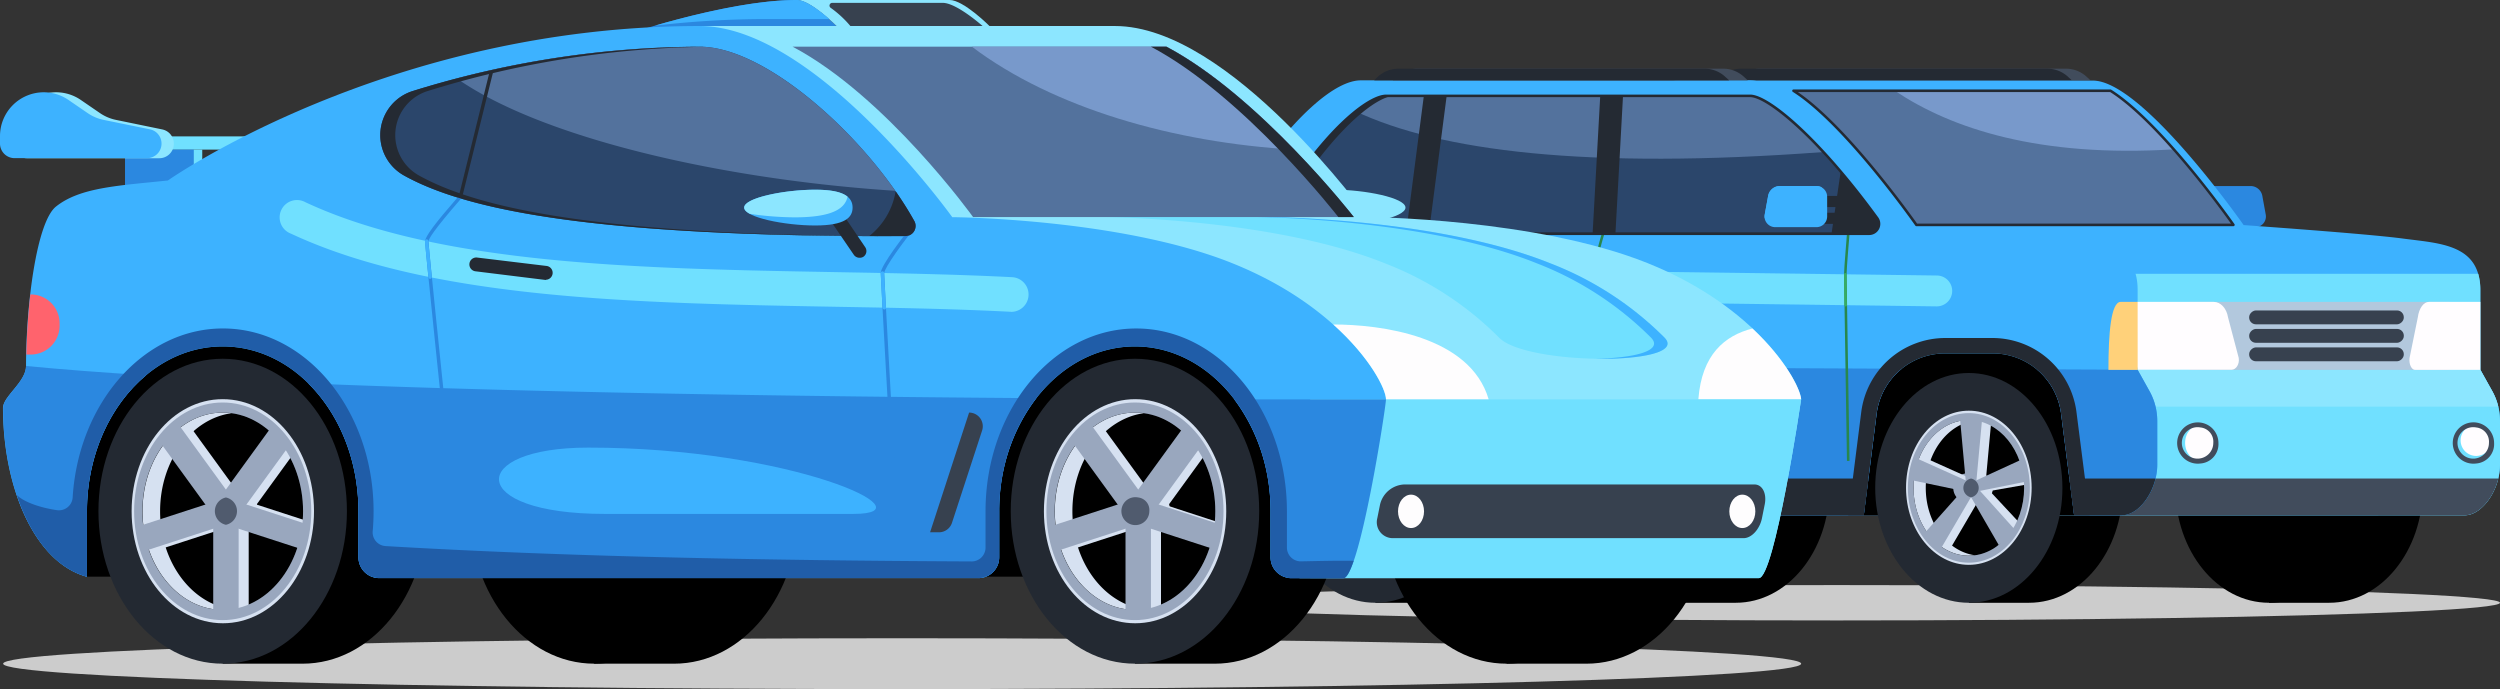 <svg xmlns="http://www.w3.org/2000/svg" width="471.728" height="130.027" viewBox="0 0 471.728 130.027">
  <rect x="0" y="0" width="471.728" height="130.027" fill="#333333" stroke="none"/>
  <g id="Group_61126" data-name="Group 61126" transform="translate(-480 -550.05)">
    <g id="Layer_2" data-name="Layer 2" transform="translate(701.394 563.005)">
      <g id="Layer_1" data-name="Layer 1" transform="translate(0 0)">
        <path id="Path_164" data-name="Path 164" d="M354.359,47.911h7.777a2.013,2.013,0,0,0,1.986-2.383L363.477,42a2.256,2.256,0,0,0-2.206-1.848h-6.911a2.019,2.019,0,0,0-2.019,2.019v3.723A2.019,2.019,0,0,0,354.359,47.911Z" transform="translate(-157.992 -18.003)" fill="#2b88e0"/>
        <path id="Path_165" data-name="Path 165" d="M192.34,2.206l.519-.552A5.83,5.83,0,0,1,196.968,0h57.685a5.781,5.781,0,0,1,3.994,1.594l.667.612Z" transform="translate(-86.247 0)" fill="#414c5c"/>
        <path id="Path_166" data-name="Path 166" d="M186,2.206l.519-.552A5.83,5.83,0,0,1,190.606,0h57.685a5.8,5.8,0,0,1,4,1.594l.662.612Z" transform="translate(-83.404 0)" fill="#242a33"/>
        <ellipse id="Ellipse_533" data-name="Ellipse 533" cx="125.167" cy="3.337" rx="125.167" ry="3.337" transform="translate(0 97.444)" fill="#ccc"/>
        <path id="Path_167" data-name="Path 167" d="M403.839,125.788c0,11.969-7.9,21.678-17.651,21.678H374.82V104.11h11.357C395.935,104.11,403.839,113.812,403.839,125.788Z" transform="translate(-168.073 -46.684)"/>
        <ellipse id="Ellipse_534" data-name="Ellipse 534" cx="17.662" cy="21.678" rx="17.662" ry="21.678" transform="translate(189.085 57.426)"/>
        <path id="Path_168" data-name="Path 168" d="M200.829,125.788c0,11.969-7.91,21.678-17.651,21.678H171.81V104.11h11.357C192.919,104.11,200.829,113.812,200.829,125.788Z" transform="translate(-77.041 -46.684)"/>
        <ellipse id="Ellipse_535" data-name="Ellipse 535" cx="17.662" cy="21.678" rx="17.662" ry="21.678" transform="translate(77.107 57.426)"/>
        <path id="Path_169" data-name="Path 169" d="M301.164,125.788c0,11.969-7.91,21.678-17.651,21.678H272.15V104.11h11.363C293.254,104.11,301.164,113.812,301.164,125.788Z" transform="translate(-122.035 -46.684)"/>
        <path id="Path_170" data-name="Path 170" d="M98.145,125.788c0,11.969-7.91,21.678-17.651,21.678H69.12V104.11H80.483C90.235,104.11,98.145,113.812,98.145,125.788Z" transform="translate(-30.994 -46.684)"/>
        <path id="Path_171" data-name="Path 171" d="M122.689,86.113c-3.574,0-7.419-7.419-7.419-11.925V61.848l2.515-3.977V39.382c0-3.58,19.256-35.3,29.1-35.3h78.326c9.4,0,28.44,27.265,28.44,27.265s23.167,1.616,30.078,2.543,14.573,1.02,14.573,9.719V58.643l2.234,3.994a11.583,11.583,0,0,1,1.473,5.643v8.312c0,4.639-3.309,9.5-6.691,9.5Z" transform="translate(-51.688 -1.829)" fill="#3db2ff"/>
        <path id="Path_172" data-name="Path 172" d="M384.3,93.877a11.724,11.724,0,0,0-.734-1.583l-.436-.778-1.8-3.238V73.215h0a10.9,10.9,0,0,0-.4-3.045H300.4v45.578h77.945c1.787,0,3.541-1.357,4.81-3.31.154-.232.3-.48.436-.734a11.583,11.583,0,0,0,1.445-5.444V97.937a11.771,11.771,0,0,0-.11-1.589,11.587,11.587,0,0,0-.629-2.471Z" transform="translate(-134.702 -31.465)" fill="#70e0ff"/>
        <path id="Path_173" data-name="Path 173" d="M117.24,140.21c1.4,3.574,3.922,6.945,6.332,6.945H296.22c2.758,0,5.466-3.238,6.376-6.945Z" transform="translate(-52.571 -62.871)" fill="#414c5c"/>
        <path id="Path_174" data-name="Path 174" d="M365.448,107.016,363.214,103H260v6.967H366.595A11.483,11.483,0,0,0,365.448,107.016Z" transform="translate(-116.586 -46.186)" fill="#8ce6ff"/>
        <path id="Path_175" data-name="Path 175" d="M178.943,78.97H11.48l4.854,40.724H183.8Z" transform="translate(-5.148 -35.411)"/>
        <path id="Path_176" data-name="Path 176" d="M187.255,62.623l-2.234-4.016V43.544c0-8.7-7.689-8.792-14.573-9.719s-30.078-2.543-30.078-2.543S121.335,4,111.93,4H38.447C28.6,4,9.345,31.58,9.345,43.577V57.835L8.17,59.711a8.627,8.627,0,0,0-1.34,4.622v9.835c0,4.506,3.861,11.925,7.419,11.925H21.37L23.8,66.937A13.023,13.023,0,0,1,36.71,55.53h8.969A13.024,13.024,0,0,1,58.6,66.884l2.46,19.17h72.291L135.775,66.9A13.023,13.023,0,0,1,148.683,55.53h8.958a13.023,13.023,0,0,1,12.935,11.352l2.46,19.173h9c3.381,0,6.691-4.86,6.691-9.5v-8.29A11.584,11.584,0,0,0,187.255,62.623Z" transform="translate(-3.063 -1.793)" fill="#3db2ff"/>
        <ellipse id="Ellipse_536" data-name="Ellipse 536" cx="17.662" cy="21.678" rx="17.662" ry="21.678" transform="translate(20.464 57.426)" fill="#232932"/>
        <path id="Path_177" data-name="Path 177" d="M60.641,145.8c-5.753,0-10.431-5.742-10.431-12.8s4.677-12.8,10.431-12.8,10.414,5.742,10.414,12.8S66.394,145.8,60.641,145.8Z" transform="translate(-22.515 -53.899)"/>
        <path id="Path_178" data-name="Path 178" d="M70.5,143.934c-.143,0-1.776.033-1.909,0C67.552,143.7,67,142.544,67,141.215s1.616-2.725,1.616-2.725h1.909a2.78,2.78,0,0,1-.022,5.444Z" transform="translate(-30.043 -62.1)" fill="#d6e1f1"/>
        <path id="Path_179" data-name="Path 179" d="M68.1,143.934a2.782,2.782,0,1,1,2.206-2.719A2.5,2.5,0,0,1,68.1,143.934Z" transform="translate(-29.546 -62.1)" fill="#99a7be"/>
        <path id="Path_180" data-name="Path 180" d="M52.516,133c0-6.58,4.071-12.014,9.278-12.72a7.933,7.933,0,0,0-1.153-.083c-5.753,0-10.431,5.742-10.431,12.8s4.677,12.8,10.431,12.8a8.793,8.793,0,0,0,1.153-.083C56.586,145.016,52.516,139.583,52.516,133Z" transform="translate(-22.515 -53.899)" fill="#d6e1f1"/>
        <path id="Path_181" data-name="Path 181" d="M70.49,132.5,69.26,119.09H73.5L72.261,132.5Z" transform="translate(-31.057 -53.401)" fill="#d6e1f1"/>
        <path id="Path_182" data-name="Path 182" d="M63.47,139.747l-11.23-2.355,1.307-4.032,10.469,4.7Z" transform="translate(-23.425 -59.8)" fill="#d6e1f1"/>
        <path id="Path_183" data-name="Path 183" d="M66.459,143.5l-6.338,10.822-3.431-2.488,8.335-9.377Z" transform="translate(-25.42 -63.88)" fill="#d6e1f1"/>
        <path id="Path_184" data-name="Path 184" d="M73.234,142.46l6.878,7.375-3.431,2.488L71.8,143.5Z" transform="translate(-32.196 -63.88)" fill="#d6e1f1"/>
        <path id="Path_185" data-name="Path 185" d="M72.6,138.75l7.86-3.85,1.307,4.032-8.621,1.506Z" transform="translate(-32.555 -60.49)" fill="#d6e1f1"/>
        <path id="Path_186" data-name="Path 186" d="M67.276,132.5,66.04,119.09h4.242L69.046,132.5Z" transform="translate(-29.613 -53.401)" fill="#99a7be"/>
        <path id="Path_187" data-name="Path 187" d="M60.256,139.747,49.02,137.392l1.313-4.032,10.469,4.7Z" transform="translate(-21.981 -59.8)" fill="#99a7be"/>
        <path id="Path_188" data-name="Path 188" d="M63.249,143.5l-6.343,10.822-3.425-2.488,8.329-9.377Z" transform="translate(-23.981 -63.88)" fill="#99a7be"/>
        <path id="Path_189" data-name="Path 189" d="M70.02,142.46l7.959,8.864-3.431,2.488L68.58,143.5Z" transform="translate(-30.752 -63.88)" fill="#99a7be"/>
        <path id="Path_190" data-name="Path 190" d="M69.39,138.284l9.631-4.424,1.307,4.027-10.392,2.085Z" transform="translate(-31.115 -60.024)" fill="#99a7be"/>
        <path id="Path_191" data-name="Path 191" d="M59.488,117c-6.542,0-11.848,6.514-11.848,14.545s5.306,14.545,11.848,14.545,11.854-6.476,11.854-14.523S66.041,117,59.488,117Zm0,27.745c-5.93,0-10.75-5.924-10.75-13.2s4.821-13.2,10.75-13.2,10.756,5.919,10.756,13.2-4.826,13.222-10.756,13.222Z" transform="translate(-21.362 -52.464)" fill="#d6e1f1"/>
        <path id="Path_192" data-name="Path 192" d="M59.775,117.83c-6.349,0-11.5,6.316-11.5,14.11s5.146,14.115,11.5,14.115,11.517-6.321,11.517-14.115S66.124,117.83,59.775,117.83Zm0,26.912c-5.753,0-10.431-5.742-10.431-12.8s4.677-12.8,10.431-12.8,10.414,5.742,10.414,12.8S65.528,144.742,59.775,144.742Z" transform="translate(-21.649 -52.836)" fill="#99a7be"/>
        <path id="Path_193" data-name="Path 193" d="M68.711,143.757a1.809,1.809,0,0,1,0-3.547,1.812,1.812,0,0,1,0,3.547Z" transform="translate(-30.16 -62.871)" fill="#505b6e"/>
        <path id="Path_194" data-name="Path 194" d="M8.17,103.489a8.627,8.627,0,0,0-1.34,4.622v9.835c0,4.507,3.861,11.925,7.419,11.925H21.37L23.8,110.715a13,13,0,0,1,5.444-9.019l-19.9-.066Z" transform="translate(-3.063 -45.572)" fill="#2b88e0"/>
        <path id="Path_195" data-name="Path 195" d="M96.384,110.785l2.46,19.173h72.291l2.427-19.157a12.946,12.946,0,0,1,4.749-8.483L91.1,101.91A13,13,0,0,1,96.384,110.785Z" transform="translate(-40.85 -45.697)" fill="#2b88e0"/>
        <path id="Path_196" data-name="Path 196" d="M316.63,106.948l-2.234-4.016-19.046-.083a12.985,12.985,0,0,1,4.6,8.357l2.46,19.173h9c3.381,0,6.691-4.86,6.691-9.5v-8.29A11.584,11.584,0,0,0,316.63,106.948Z" transform="translate(-132.438 -46.119)" fill="#2b88e0"/>
        <ellipse id="Ellipse_537" data-name="Ellipse 537" cx="17.662" cy="21.678" rx="17.662" ry="21.678" transform="translate(132.442 57.426)" fill="#232932"/>
        <path id="Path_197" data-name="Path 197" d="M263.651,145.8c-5.748,0-10.431-5.742-10.431-12.8s4.683-12.8,10.431-12.8,10.436,5.742,10.436,12.8S269.4,145.8,263.651,145.8Z" transform="translate(-113.546 -53.899)"/>
        <path id="Path_198" data-name="Path 198" d="M273.495,143.934c-.138,0-1.776.033-1.908,0-1.031-.237-1.616-1.39-1.616-2.719s1.616-2.725,1.616-2.725h1.908a2.782,2.782,0,0,1,0,5.444Z" transform="translate(-121.057 -62.1)" fill="#d6e1f1"/>
        <path id="Path_199" data-name="Path 199" d="M271.106,143.934a2.782,2.782,0,1,1,2.206-2.719A2.5,2.5,0,0,1,271.106,143.934Z" transform="translate(-120.577 -62.1)" fill="#99a7be"/>
        <path id="Path_200" data-name="Path 200" d="M255.526,133c0-6.58,4.071-12.014,9.278-12.72a7.933,7.933,0,0,0-1.153-.083c-5.748,0-10.431,5.742-10.431,12.8s4.683,12.8,10.431,12.8a8.793,8.793,0,0,0,1.153-.083C259.6,145.016,255.526,139.583,255.526,133Z" transform="translate(-113.546 -53.899)" fill="#d6e1f1"/>
        <path id="Path_201" data-name="Path 201" d="M273.5,132.5l-1.23-13.415h4.236L275.271,132.5Z" transform="translate(-122.088 -53.401)" fill="#d6e1f1"/>
        <path id="Path_202" data-name="Path 202" d="M266.48,139.747l-11.23-2.355,1.307-4.032,10.475,4.7Z" transform="translate(-114.456 -59.8)" fill="#d6e1f1"/>
        <path id="Path_203" data-name="Path 203" d="M269.469,143.5l-6.338,10.822-3.431-2.488,8.334-9.377Z" transform="translate(-116.452 -63.88)" fill="#d6e1f1"/>
        <path id="Path_204" data-name="Path 204" d="M276.244,142.46l6.878,7.375-3.431,2.488-4.882-8.82Z" transform="translate(-123.227 -63.88)" fill="#d6e1f1"/>
        <path id="Path_205" data-name="Path 205" d="M275.61,138.75l7.86-3.85,1.307,4.032-8.616,1.506Z" transform="translate(-123.586 -60.49)" fill="#d6e1f1"/>
        <path id="Path_206" data-name="Path 206" d="M270.29,132.5l-1.23-13.415H273.3L272.061,132.5Z" transform="translate(-120.649 -53.401)" fill="#99a7be"/>
        <path id="Path_207" data-name="Path 207" d="M263.266,139.747l-11.236-2.355,1.313-4.032,10.469,4.7Z" transform="translate(-113.013 -59.8)" fill="#99a7be"/>
        <path id="Path_208" data-name="Path 208" d="M266.253,143.5l-6.338,10.822-3.425-2.488,8.335-9.377Z" transform="translate(-115.012 -63.88)" fill="#99a7be"/>
        <path id="Path_209" data-name="Path 209" d="M273.029,142.46l7.965,8.864-3.431,2.488L271.6,143.5Z" transform="translate(-121.788 -63.88)" fill="#99a7be"/>
        <path id="Path_210" data-name="Path 210" d="M272.4,138.284l9.631-4.424,1.307,4.027-10.392,2.085Z" transform="translate(-122.147 -60.024)" fill="#99a7be"/>
        <path id="Path_211" data-name="Path 211" d="M262.5,117c-6.542,0-11.848,6.514-11.848,14.545s5.306,14.545,11.848,14.545,11.854-6.514,11.854-14.545S269.046,117,262.5,117Zm0,27.745c-5.93,0-10.751-5.924-10.751-13.2s4.821-13.2,10.751-13.2,10.756,5.919,10.756,13.2-4.826,13.222-10.756,13.222Z" transform="translate(-112.394 -52.464)" fill="#d6e1f1"/>
        <path id="Path_212" data-name="Path 212" d="M262.785,117.83c-6.349,0-11.5,6.316-11.5,14.11s5.146,14.115,11.5,14.115S274.3,139.734,274.3,131.94,269.134,117.83,262.785,117.83Zm0,26.912c-5.748,0-10.431-5.742-10.431-12.8s4.683-12.8,10.431-12.8,10.436,5.742,10.436,12.8S268.538,144.742,262.785,144.742Z" transform="translate(-112.681 -52.836)" fill="#99a7be"/>
        <path id="Path_213" data-name="Path 213" d="M271.721,143.757a1.809,1.809,0,0,1,0-3.547,1.812,1.812,0,0,1,0,3.547Z" transform="translate(-121.191 -62.871)" fill="#505b6e"/>
        <path id="Path_214" data-name="Path 214" d="M95.618,147.155h77.145l.883-6.945H94.73Z" transform="translate(-42.478 -62.871)" fill="#242a33"/>
        <path id="Path_215" data-name="Path 215" d="M15.132,147.155h7.121l.883-6.945H8.8C10.2,143.784,12.722,147.155,15.132,147.155Z" transform="translate(-3.946 -62.871)" fill="#242a33"/>
        <path id="Path_216" data-name="Path 216" d="M306.53,140.21l.894,6.945h9c2.758,0,5.466-3.238,6.371-6.945Z" transform="translate(-137.451 -62.871)" fill="#242a33"/>
        <path id="Path_217" data-name="Path 217" d="M155.058,75.212h-.039L27.464,73.525a2.913,2.913,0,1,1,.077-5.825L155.1,69.388a2.912,2.912,0,1,1-.039,5.825Z" transform="translate(-11.026 -30.357)" fill="#70e0ff"/>
        <rect id="Rectangle_3105" data-name="Rectangle 3105" width="49.02" height="12.83" transform="translate(191.755 44.006)" fill="#b2c8dd"/>
        <path id="Path_218" data-name="Path 218" d="M328.862,92.588h17.717c.883,0,1.544-1.1,1.357-2.234l-2.019-7.662c-.27-1.7-1.4-2.912-2.7-2.912H328.873C326.038,79.78,328.862,92.588,328.862,92.588Z" transform="translate(-146.903 -35.774)" fill="#fffdff"/>
        <path id="Path_219" data-name="Path 219" d="M325.4,79.78h-3.188c-1.859,0-2.322,5.979-2.322,12.83h5.516Z" transform="translate(-143.442 -35.774)" fill="#ffd17a"/>
        <path id="Path_220" data-name="Path 220" d="M436.24,79.78h-9.7c-1.009,0-1.881,1.214-2.1,2.912l-1.561,7.689c-.143,1.147.37,2.234,1.054,2.234H436.24Z" transform="translate(-189.613 -35.774)" fill="#fffdff"/>
        <rect id="Rectangle_3106" data-name="Rectangle 3106" width="2.62" height="29.179" rx="1.28" transform="translate(203.002 55.214) rotate(-90)" fill="#37414f"/>
        <rect id="Rectangle_3107" data-name="Rectangle 3107" width="2.62" height="29.179" rx="1.28" transform="translate(203.007 51.728) rotate(-90)" fill="#37414f"/>
        <rect id="Rectangle_3108" data-name="Rectangle 3108" width="2.62" height="29.179" rx="1.28" transform="translate(203.002 48.242) rotate(-90)" fill="#37414f"/>
        <path id="Path_221" data-name="Path 221" d="M15.637,91.869S16.294,79.85,11.39,79.85v12Z" transform="translate(-5.107 -35.805)" fill="#ff636d"/>
        <path id="Path_222" data-name="Path 222" d="M75.09,2.206l.552-.552A5.808,5.808,0,0,1,79.718,0h57.691A5.786,5.786,0,0,1,141.4,1.594l.667.612Z" transform="translate(-33.671 0)" fill="#414c5c"/>
        <path id="Path_223" data-name="Path 223" d="M68.71,2.206l.552-.552A5.808,5.808,0,0,1,73.343,0h57.685a5.786,5.786,0,0,1,3.994,1.594l.667.612Z" transform="translate(-30.81 0)" fill="#242a33"/>
        <path id="Path_224" data-name="Path 224" d="M235.35,32.874h59.815s-13.337-19.1-23.2-25.324H212.15C222,13.777,235.35,32.874,235.35,32.874Z" transform="translate(-95.13 -3.385)" fill="#53729d"/>
        <ellipse id="Ellipse_538" data-name="Ellipse 538" cx="2.901" cy="3.403" rx="2.901" ry="3.403" transform="translate(190.917 67.211)" fill="#fffdff"/>
        <path id="Path_225" data-name="Path 225" d="M348.627,128.792a3.894,3.894,0,1,1,3.387-3.861A3.661,3.661,0,0,1,348.627,128.792Zm0-6.8a2.967,2.967,0,1,0,2.416,2.912A2.7,2.7,0,0,0,348.627,121.991Z" transform="translate(-154.809 -54.289)" fill="#414c5c"/>
        <path id="Path_226" data-name="Path 226" d="M446.227,125.238a2.935,2.935,0,1,1-2.9-3.4A3.179,3.179,0,0,1,446.227,125.238Z" transform="translate(-197.493 -54.634)" fill="#fffdff"/>
        <path id="Path_227" data-name="Path 227" d="M442.937,128.792a3.9,3.9,0,1,1,3.381-3.861A3.657,3.657,0,0,1,442.937,128.792Zm0-6.8a2.968,2.968,0,1,0,2.41,2.912A2.7,2.7,0,0,0,442.937,121.991Z" transform="translate(-197.098 -54.289)" fill="#414c5c"/>
        <path id="Path_228" data-name="Path 228" d="M127.382,9.31H58.654c-2.758,0-8.914,4.413-15.88,14.077l-.083.121a7.5,7.5,0,0,0,6.161,11.821H149.827a1.864,1.864,0,0,0,1.506-2.951C139.766,16.5,130.488,9.31,127.382,9.31Z" transform="translate(-18.515 -4.175)" fill="#2b466b"/>
        <path id="Path_229" data-name="Path 229" d="M136.826,9.31H68.1c-1.274,0-3.276.954-5.748,2.918,15.842,7.446,43.383,11.032,88.288,7.678C143.969,12.68,138.938,9.31,136.826,9.31Z" transform="translate(-27.958 -4.175)" fill="#53729d"/>
        <path id="Path_230" data-name="Path 230" d="M44.241,23.508a.976.976,0,0,0,.088-.121C51.3,13.717,57.446,9.31,60.21,9.31H58.654c-2.758,0-8.914,4.413-15.88,14.077l-.083.121a7.5,7.5,0,0,0,6.161,11.821H50.4A7.5,7.5,0,0,1,44.241,23.508Z" transform="translate(-18.515 -4.175)" fill="#242a33"/>
        <path id="Path_231" data-name="Path 231" d="M145.2,99.292c-.066-1.418-1.7-34.723-1.7-35.853a67.48,67.48,0,0,1,1.71-7.1l.469.132a57.453,57.453,0,0,0-1.693,6.967c0,1.1,1.682,35.473,1.7,35.82Z" transform="translate(-64.347 -25.263)" fill="#28874c"/>
        <path id="Path_232" data-name="Path 232" d="M79.313,77.234c0-.552-.513-13.172-.513-14.292s2.295-6.067,2.559-6.652l.436.2c-.7,1.495-2.51,5.571-2.51,6.448,0,1.1.507,14.137.513,14.27Z" transform="translate(-35.335 -25.241)" fill="#28874c"/>
        <path id="Path_233" data-name="Path 233" d="M229.992,99.326c0-.336-.552-34.1-.552-35.214s.552-7.408.552-7.673l.485.044c0,.061-.552,6.52-.552,7.629s.552,34.866.552,35.208Z" transform="translate(-102.883 -25.308)" fill="#28874c"/>
        <path id="Path_234" data-name="Path 234" d="M143.969,75.095a.243.243,0,0,1-.243-.237c-.149-3.624-.226-5.582-.226-5.825a.243.243,0,1,1,.485,0c0,.232.077,2.206.226,5.808a.243.243,0,0,1-.232.254Z" transform="translate(-64.347 -30.846)" fill="#37ad64"/>
        <path id="Path_235" data-name="Path 235" d="M79.186,74.226a.243.243,0,0,1-.243-.237c-.094-3.409-.143-5.461-.143-5.836a.243.243,0,1,1,.485,0c0,.364.05,2.421.143,5.825a.248.248,0,0,1-.237.248Z" transform="translate(-35.335 -30.451)" fill="#37ad64"/>
        <path id="Path_236" data-name="Path 236" d="M229.744,76.22a.243.243,0,0,1-.243-.243c-.05-3.74-.072-5.593-.072-5.825a.237.237,0,0,1,.243-.243.243.243,0,0,1,.243.243c0,.226,0,2.079.072,5.819a.237.237,0,0,1-.237.248Z" transform="translate(-102.878 -31.348)" fill="#37ad64"/>
        <path id="Path_237" data-name="Path 237" d="M55.113,92.14H46.144A16,16,0,0,0,30.33,106.079l-2.46,19.438a2.674,2.674,0,0,0,.656.083h2.267l2.427-19.157a13.023,13.023,0,0,1,12.924-11.39h8.969a13.024,13.024,0,0,1,12.919,11.355l2.46,19.17h2.934l-2.5-19.543A16,16,0,0,0,55.113,92.14Z" transform="translate(-12.497 -41.316)" fill="#242a33"/>
        <path id="Path_238" data-name="Path 238" d="M258.109,92.14H249.14a16,16,0,0,0-15.809,13.939L230.86,125.6h2.934l2.427-19.157a13.023,13.023,0,0,1,12.918-11.39H258.1A13.023,13.023,0,0,1,271.032,106.4l2.46,19.173h2.934l-2.5-19.543A16,16,0,0,0,258.109,92.14Z" transform="translate(-103.52 -41.316)" fill="#242a33"/>
        <path id="Path_239" data-name="Path 239" d="M149.637,35.374H48.663a7.722,7.722,0,0,1-6.911-4.231,7.546,7.546,0,0,1,.552-7.97l.088-.121C49.408,13.31,55.63,8.87,58.465,8.87h68.728c3.53,0,13.189,8.119,24.143,23.167a2.107,2.107,0,0,1-1.7,3.337ZM58.465,9.355c-2.7,0-8.765,4.374-15.682,13.977l-.083.121a7.06,7.06,0,0,0-.552,7.469,7.27,7.27,0,0,0,6.514,3.944H149.637a1.616,1.616,0,0,0,1.307-2.565c-11.534-15.82-20.834-22.946-23.752-22.946Z" transform="translate(-18.326 -3.977)" fill="#242a33"/>
        <path id="Path_240" data-name="Path 240" d="M83.882,35.329h-4.3L82.956,9.31h4.308Z" transform="translate(-35.684 -4.175)" fill="#242a33"/>
        <path id="Path_241" data-name="Path 241" d="M147.738,35.329H143.43L144.87,9.31h4.3Z" transform="translate(-64.315 -4.175)" fill="#242a33"/>
        <path id="Path_242" data-name="Path 242" d="M233.781,43.987c-2.41-3.31-4.716-6.222-6.889-8.787L225.16,46.938h7.116a1.864,1.864,0,0,0,1.506-2.951Z" transform="translate(-100.964 -15.784)" fill="#242a33"/>
        <path id="Path_243" data-name="Path 243" d="M93.26,71.846c0,1.765-.954,2.206-4.76,2.206s-4.76-.447-4.76-2.206.954-2.206,4.76-2.206S93.26,70.076,93.26,71.846Z" transform="translate(-37.55 -31.227)" fill="#242a33"/>
        <path id="Path_244" data-name="Path 244" d="M88.489,73.511a24.319,24.319,0,0,0-4.749.325c.094,1.55,1.136,1.953,4.749,1.953s4.655-.4,4.749-1.958a24.927,24.927,0,0,0-4.749-.32Z" transform="translate(-37.55 -32.958)" fill="#3db2ff"/>
        <path id="Path_245" data-name="Path 245" d="M157.74,72.716c0,1.765-.954,2.206-4.76,2.206s-4.76-.447-4.76-2.206.954-2.206,4.76-2.206S157.74,70.951,157.74,72.716Z" transform="translate(-66.463 -31.617)" fill="#242a33"/>
        <path id="Path_246" data-name="Path 246" d="M152.989,74.381a24.391,24.391,0,0,0-4.749.325c.1,1.55,1.142,1.953,4.749,1.953s4.655-.4,4.749-1.958A24.849,24.849,0,0,0,152.989,74.381Z" transform="translate(-66.472 -33.348)" fill="#3db2ff"/>
        <path id="Path_247" data-name="Path 247" d="M299.491,18.632c-3.861-4.374-8.164-8.665-11.953-11.032H246.88C257.564,14.743,274.1,20.2,299.491,18.632Z" transform="translate(-110.703 -3.408)" fill="#7899cb"/>
        <path id="Path_248" data-name="Path 248" d="M294.968,32.919H235.153a.248.248,0,0,1-.2-.1c-.138-.193-13.42-19.129-23.128-25.252a.243.243,0,0,1-.1-.276.237.237,0,0,1,.232-.177h59.815a.265.265,0,0,1,.132.039c9.791,6.178,23.134,25.2,23.266,25.373a.248.248,0,0,1,0,.254A.254.254,0,0,1,294.968,32.919Zm-59.693-.5H294.5C292.563,29.7,280.632,13.26,271.7,7.6H212.764C222.1,13.933,234.221,30.939,235.275,32.422Z" transform="translate(-94.933 -3.188)" fill="#242a33"/>
        <path id="Path_249" data-name="Path 249" d="M222.35,43.54h3.37a.811.811,0,0,1,.816.805v.48a.811.811,0,0,1-.811.811h-3.37v-2.1Z" transform="translate(-99.704 -19.524)" fill="#242a33"/>
        <path id="Path_250" data-name="Path 250" d="M222.35,49.29h3.37a.811.811,0,0,1,.811.811v.48a.811.811,0,0,1-.811.811h-3.37Z" transform="translate(-99.704 -22.102)" fill="#242a33"/>
        <path id="Path_251" data-name="Path 251" d="M212.036,47.911h-7.777a2.019,2.019,0,0,1-1.986-2.383l.645-3.53a2.262,2.262,0,0,1,2.206-1.848h6.911a2.019,2.019,0,0,1,2.024,2.019v3.723a2.019,2.019,0,0,1-2.024,2.019Z" transform="translate(-90.686 -18.003)" fill="#3db2ff"/>
        <path id="Path_252" data-name="Path 252" d="M212.053,40.15h-6.895A2.262,2.262,0,0,0,202.952,42l-.645,3.53a1.971,1.971,0,0,0,0,.673h8.45a2.284,2.284,0,0,0,2.289-2.273V40.4A1.985,1.985,0,0,0,212.053,40.15Z" transform="translate(-90.703 -18.003)" fill="#3db2ff"/>
      </g>
    </g>
    <g id="Layer_2-2" data-name="Layer 2" transform="translate(480 550.05)">
      <g id="Layer_1-2" data-name="Layer 1" transform="translate(0)">
        <path id="Path_105" data-name="Path 105" d="M299.11,47.121c0,1.866,1.424,3.379,7.078,3.379s13.378-1.514,13.378-3.379-7.732-3.371-13.378-3.371S299.11,45.264,299.11,47.121Z" transform="translate(-54.365 -7.952)" fill="#8ce6ff"/>
        <path id="Path_106" data-name="Path 106" d="M141.83,7.184S162.515,0,176.114,0c2.618,0,7.511,4.909,7.511,4.909Z" transform="translate(-25.778)" fill="#2b88e0"/>
        <path id="Path_107" data-name="Path 107" d="M212.589,0H183.73c2.618,0,7.511,4.909,7.511,4.909H220.1S215.208,0,212.589,0Z" transform="translate(-33.394)" fill="#8ce6ff"/>
        <path id="Path_108" data-name="Path 108" d="M212.663.66H191.814a.515.515,0,0,0-.286.949,19.973,19.973,0,0,1,3.7,3.42h24.948S215.273.66,212.663.66Z" transform="translate(-34.768 -0.12)" fill="#37414f"/>
        <path id="Path_109" data-name="Path 109" d="M172.274,3.592h11.652C182.29,2.144,179.557,0,177.822,0,169.37,0,158.25,2.749,151,4.844a182.729,182.729,0,0,1,21.274-1.252Z" transform="translate(-27.445)" fill="#3db2ff"/>
        <rect id="Rectangle_3080" data-name="Rectangle 3080" width="40.143" height="2.496" transform="translate(27.583 25.734)" fill="#70e0ff"/>
        <rect id="Rectangle_3081" data-name="Rectangle 3081" width="12.977" height="7.782" transform="translate(25.186 28.229)" fill="#70e0ff"/>
        <rect id="Rectangle_3082" data-name="Rectangle 3082" width="12.977" height="7.782" transform="translate(23.59 28.229)" fill="#2b88e0"/>
        <path id="Path_110" data-name="Path 110" d="M340,151.983c0,2.651-75.949,4.795-169.638,4.795S.72,154.634.72,151.983s75.949-4.8,169.638-4.8S340,149.332,340,151.983Z" transform="translate(-0.131 -26.751)" fill="#ccc"/>
        <path id="Path_111" data-name="Path 111" d="M385.935,111.5c0,15.89-10.5,28.769-23.443,28.769H347.42V82.73h15.072C375.437,82.73,385.935,95.609,385.935,111.5Z" transform="translate(-63.146 -15.037)"/>
        <path id="Path_112" data-name="Path 112" d="M175.547,111.5c0,15.89-10.5,28.769-23.443,28.769H137V82.73h15.072C165.049,82.73,175.547,95.609,175.547,111.5Z" transform="translate(-24.901 -15.037)"/>
        <ellipse id="Ellipse_529" data-name="Ellipse 529" cx="23.443" cy="28.769" rx="23.443" ry="28.769" transform="translate(88.689 67.693)"/>
        <ellipse id="Ellipse_530" data-name="Ellipse 530" cx="23.443" cy="28.769" rx="23.443" ry="28.769" transform="translate(260.832 67.693)"/>
        <rect id="Rectangle_3083" data-name="Rectangle 3083" width="230.81" height="46.828" transform="translate(16.406 61.982)"/>
        <path id="Path_113" data-name="Path 113" d="M300.245,111.5c0,15.89-10.5,28.769-23.443,28.769H261.73V82.73H276.8C289.771,82.73,300.245,95.609,300.245,111.5Z" transform="translate(-47.571 -15.037)"/>
        <path id="Path_114" data-name="Path 114" d="M368.978,76.426c-.295-3.437-8.289-17.363-28.933-25.668-21.111-8.493-52.883-8.706-52.883-8.706S261.256,6,239.491,6H161.152c-10.85,13.493,71.629,53.325,82.733,53.325,3.191,0,30.431,3.748,30.431,50.862h86.668C363.978,110.171,368.978,76.426,368.978,76.426Z" transform="translate(-29.112 -1.091)" fill="#8ce6ff"/>
        <path id="Path_115" data-name="Path 115" d="M89.865,111.5c0,15.89-10.49,28.769-23.443,28.769H51.35V82.73H66.422C79.375,82.73,89.865,95.609,89.865,111.5Z" transform="translate(-9.333 -15.037)"/>
        <path id="Path_116" data-name="Path 116" d="M261.642,76.451h0c0-3.044-7.839-17.183-28.949-25.676s-52.883-8.706-52.883-8.706S153.953,6,132.164,6C73.185,6,31.8,35.146,31.8,35.146c-9.205.982-16.52,1.26-21.094,4.909-3.641,2.847-5.67,18.394-5.67,30.1,0,3-4.353,5.728-4.353,7.912.033,15.088,5.99,29.17,15.849,31.854V97.553c0-17.134,11.455-31.093,25.611-31.093S67.76,80.37,67.76,97.553v8.7a3.919,3.919,0,0,0,3.919,3.919H184.752a3.919,3.919,0,0,0,3.911-3.919v-8.7c0-17.134,11.5-31.093,25.619-31.093s25.586,14,25.586,31.093v8.7a3.919,3.919,0,0,0,3.911,3.919H253.6C256.643,110.171,261.642,77.883,261.642,76.451Z" transform="translate(-0.124 -1.091)" fill="#3db2ff"/>
        <path id="Path_117" data-name="Path 117" d="M92.255,35.121a8.712,8.712,0,0,1,1.538-15.98,183.606,183.606,0,0,1,54.184-8.371c12.789,0,32.018,17.658,40.495,32.918a1.915,1.915,0,0,1-1.694,2.823C129.043,46.65,104.307,41.8,92.255,35.121Z" transform="translate(-15.937 -1.958)" fill="#2b466b"/>
        <ellipse id="Ellipse_531" data-name="Ellipse 531" cx="23.443" cy="28.769" rx="23.443" ry="28.769" transform="translate(18.574 67.693)" fill="#232932"/>
        <path id="Path_118" data-name="Path 118" d="M47.982,95.14c-8.362,0-15.162,8.354-15.162,18.615s6.8,18.615,15.162,18.615,15.17-8.354,15.17-18.615S56.345,95.14,47.982,95.14Z" transform="translate(-5.965 -17.292)"/>
        <path id="Path_119" data-name="Path 119" d="M54.352,113H51.578c-1.5.352-2.348,2.029-2.348,3.96,0,1.808,2.348,3.96,2.348,3.96h2.774c1.784,0,3.232-1.776,3.232-3.96S56.136,113,54.352,113Z" transform="translate(-8.948 -20.538)" fill="#d6e1f1"/>
        <rect id="Rectangle_3084" data-name="Rectangle 3084" width="4.795" height="19.491" transform="translate(42.131 96.463)" fill="#d6e1f1"/>
        <rect id="Rectangle_3085" data-name="Rectangle 3085" width="16.586" height="4.795" transform="translate(28.014 99.305) rotate(-18)" fill="#d6e1f1"/>
        <rect id="Rectangle_3086" data-name="Rectangle 3086" width="4.795" height="18.263" transform="translate(31.851 83.094) rotate(-36)" fill="#d6e1f1"/>
        <rect id="Rectangle_3087" data-name="Rectangle 3087" width="15.358" height="4.795" transform="translate(42.596 95.051) rotate(-54)" fill="#d6e1f1"/>
        <rect id="Rectangle_3088" data-name="Rectangle 3088" width="4.795" height="13.305" transform="translate(43.789 98.747) rotate(-72)" fill="#d6e1f1"/>
        <path id="Path_120" data-name="Path 120" d="M51.384,113c-1.776,0-3.224,1.784-3.224,3.96s1.448,3.96,3.224,3.96,3.191-1.751,3.191-3.936S53.159,113,51.384,113Z" transform="translate(-8.753 -20.538)" fill="#99a7be"/>
        <path id="Path_121" data-name="Path 121" d="M36.184,113.755c0,9.565,5.908,17.461,13.485,18.492a12.544,12.544,0,0,1-1.636.123c-8.362,0-15.162-8.354-15.162-18.615S39.67,95.14,48.032,95.14a12.545,12.545,0,0,1,1.636.123C42.092,96.294,36.184,104.19,36.184,113.755Z" transform="translate(-5.974 -17.292)" fill="#d6e1f1"/>
        <rect id="Rectangle_3089" data-name="Rectangle 3089" width="4.795" height="19.491" transform="translate(40.233 96.463)" fill="#99a7be"/>
        <rect id="Rectangle_3090" data-name="Rectangle 3090" width="16.586" height="4.795" transform="translate(26.118 99.31) rotate(-18)" fill="#99a7be"/>
        <rect id="Rectangle_3091" data-name="Rectangle 3091" width="4.795" height="18.263" transform="translate(29.955 83.097) rotate(-36)" fill="#99a7be"/>
        <rect id="Rectangle_3092" data-name="Rectangle 3092" width="17.224" height="4.795" transform="translate(40.687 95.044) rotate(-54)" fill="#99a7be"/>
        <rect id="Rectangle_3093" data-name="Rectangle 3093" width="4.795" height="15.301" transform="translate(41.893 98.75) rotate(-72)" fill="#99a7be"/>
        <path id="Path_122" data-name="Path 122" d="M64.765,113.193c0-11.676-7.716-21.143-17.232-21.143S30.35,101.517,30.35,113.193s7.716,21.143,17.224,21.143S64.765,124.87,64.765,113.193Zm-1.636,0c0,10.58-7.012,19.188-15.637,19.188s-15.628-8.608-15.628-19.188,7.012-19.188,15.628-19.188,15.678,8.641,15.678,19.188Z" transform="translate(-5.516 -16.731)" fill="#d6e1f1"/>
        <path id="Path_123" data-name="Path 123" d="M64.355,113.333c0-11.325-7.487-20.513-16.717-20.513S30.93,102.009,30.93,113.333s7.479,20.546,16.709,20.546S64.355,124.658,64.355,113.333Zm-1.546,0c0,10.261-6.808,18.615-15.17,18.615s-15.162-8.354-15.162-18.615,6.8-18.615,15.162-18.615S62.809,103.073,62.809,113.333Z" transform="translate(-5.622 -16.871)" fill="#99a7be"/>
        <path id="Path_124" data-name="Path 124" d="M51.636,114.72a2.635,2.635,0,0,0,0,5.155,2.635,2.635,0,0,0,0-5.155Z" transform="translate(-9.006 -20.851)" fill="#505b6e"/>
        <ellipse id="Ellipse_532" data-name="Ellipse 532" cx="23.443" cy="28.769" rx="23.443" ry="28.769" transform="translate(190.716 67.693)" fill="#232932"/>
        <path id="Path_125" data-name="Path 125" d="M258.362,95.14c-8.362,0-15.162,8.354-15.162,18.615s6.8,18.615,15.162,18.615,15.162-8.354,15.162-18.615S266.765,95.14,258.362,95.14Z" transform="translate(-44.203 -17.292)"/>
        <path id="Path_126" data-name="Path 126" d="M264.732,113h-2.774c-1.5.352-2.348,2.029-2.348,3.96,0,1.808,2.348,3.96,2.348,3.96h2.774c1.784,0,3.224-1.776,3.224-3.96S266.516,113,264.732,113Z" transform="translate(-47.186 -20.538)" fill="#d6e1f1"/>
        <rect id="Rectangle_3094" data-name="Rectangle 3094" width="4.795" height="19.491" transform="translate(214.274 96.463)" fill="#d6e1f1"/>
        <rect id="Rectangle_3095" data-name="Rectangle 3095" width="16.586" height="4.795" transform="translate(200.151 99.306) rotate(-18)" fill="#d6e1f1"/>
        <rect id="Rectangle_3096" data-name="Rectangle 3096" width="4.795" height="18.263" transform="translate(203.995 83.095) rotate(-36)" fill="#d6e1f1"/>
        <rect id="Rectangle_3097" data-name="Rectangle 3097" width="15.358" height="4.795" transform="translate(214.729 95.05) rotate(-54)" fill="#d6e1f1"/>
        <rect id="Rectangle_3098" data-name="Rectangle 3098" width="4.795" height="13.305" transform="translate(216.043 99.068) rotate(-71.928)" fill="#d6e1f1"/>
        <path id="Path_127" data-name="Path 127" d="M261.753,113c-1.784,0-3.273,1.784-3.273,3.96s1.448,3.96,3.273,3.96,3.224-1.776,3.224-3.96S263.529,113,261.753,113Z" transform="translate(-46.98 -20.538)" fill="#99a7be"/>
        <path id="Path_128" data-name="Path 128" d="M246.564,113.755c0,9.565,5.908,17.461,13.485,18.492a12.651,12.651,0,0,1-1.637.123c-8.362,0-15.162-8.354-15.162-18.615s6.8-18.615,15.162-18.615a12.65,12.65,0,0,1,1.637.123C252.472,96.294,246.564,104.19,246.564,113.755Z" transform="translate(-44.212 -17.292)" fill="#d6e1f1"/>
        <rect id="Rectangle_3099" data-name="Rectangle 3099" width="4.795" height="19.491" transform="translate(212.375 96.463)" fill="#99a7be"/>
        <rect id="Rectangle_3100" data-name="Rectangle 3100" width="16.586" height="4.795" transform="translate(198.256 99.303) rotate(-18)" fill="#99a7be"/>
        <rect id="Rectangle_3101" data-name="Rectangle 3101" width="4.795" height="18.263" transform="translate(202.099 83.09) rotate(-36)" fill="#99a7be"/>
        <rect id="Rectangle_3102" data-name="Rectangle 3102" width="17.224" height="4.795" transform="translate(212.829 95.042) rotate(-54)" fill="#99a7be"/>
        <rect id="Rectangle_3103" data-name="Rectangle 3103" width="4.795" height="15.301" transform="translate(214.036 98.747) rotate(-72)" fill="#99a7be"/>
        <path id="Path_129" data-name="Path 129" d="M275.137,113.193c0-11.676-7.708-21.143-17.183-21.143s-17.224,9.467-17.224,21.143,7.708,21.143,17.224,21.143S275.137,124.87,275.137,113.193Zm-1.6,0c0,10.58-7,19.188-15.628,19.188s-15.628-8.608-15.628-19.188,7.012-19.188,15.628-19.188S273.542,102.646,273.542,113.193Z" transform="translate(-43.754 -16.731)" fill="#d6e1f1"/>
        <path id="Path_130" data-name="Path 130" d="M274.727,113.333c0-11.325-7.479-20.513-16.709-20.513s-16.709,9.189-16.709,20.513,7.479,20.546,16.709,20.546S274.727,124.658,274.727,113.333Zm-1.547,0c0,10.261-6.8,18.615-15.162,18.615s-15.162-8.354-15.162-18.615,6.8-18.615,15.162-18.615,15.162,8.354,15.162,18.615Z" transform="translate(-43.86 -16.871)" fill="#99a7be"/>
        <path id="Path_131" data-name="Path 131" d="M261.775,114.708a2.635,2.635,0,1,0,2.095,2.577A2.381,2.381,0,0,0,261.775,114.708Z" transform="translate(-47.002 -20.839)" fill="#505b6e"/>
        <path id="Path_132" data-name="Path 132" d="M302.13,92.1v33.72h84.656c2.97,0,7.929-33.311,7.994-33.72Z" transform="translate(-54.914 -16.74)" fill="#70e0ff"/>
        <path id="Path_133" data-name="Path 133" d="M313.249,92.1H284.61a34.783,34.783,0,0,1,6.865,21.1v8.7a3.919,3.919,0,0,0,3.911,3.919h9.819C308.249,125.82,313.249,93.532,313.249,92.1Z" transform="translate(-51.73 -16.74)" fill="#2b88e0"/>
        <path id="Path_134" data-name="Path 134" d="M.72,92.312c0,15.088,5.957,29.17,15.817,31.854V111.8c0-10.637,4.435-20.047,11.177-25.652-8.354-.524-15.98-1.1-22.674-1.751C5.04,87.4.72,90.1.72,92.312Z" transform="translate(-0.131 -15.34)" fill="#2b88e0"/>
        <path id="Path_135" data-name="Path 135" d="M80.553,112.534v8.7a3.919,3.919,0,0,0,3.919,3.919H197.546a3.919,3.919,0,0,0,3.911-3.919v-8.7A34.735,34.735,0,0,1,208.478,91.2C166.5,90.9,114.093,90.179,71.07,88.42,76.847,94.123,80.553,102.8,80.553,112.534Z" transform="translate(-12.917 -16.071)" fill="#2b88e0"/>
        <path id="Path_136" data-name="Path 136" d="M202.446,67.209h-.172c-10.49-.54-21.43-.736-33.008-.941-37.394-.679-76.1-1.383-102.657-13.8a3.273,3.273,0,1,1,2.757-5.916c25.366,11.832,63.3,12.519,100.014,13.182,11.635.213,22.624.409,33.229.949a3.274,3.274,0,0,1-.164,6.546Z" transform="translate(-11.721 -8.386)" fill="#70e0ff"/>
        <path id="Path_137" data-name="Path 137" d="M307.47,74.83c7.037,6.3,9.942,12.274,9.942,14.115h19.368C333.269,76.949,316.323,74.83,307.47,74.83Z" transform="translate(-55.885 -13.601)" fill="#fefdfe"/>
        <path id="Path_138" data-name="Path 138" d="M401.855,75.75c-5.229,1.342-9.557,4.909-10.2,13.337h19.392C410.848,87.083,408.1,81.617,401.855,75.75Z" transform="translate(-71.187 -13.768)" fill="#fefdfe"/>
        <path id="Path_139" data-name="Path 139" d="M360.373,72.807a61.749,61.749,0,0,0-21.593-14.041C317.668,50.273,285.9,50.06,285.9,50.06H254.68s31.772.213,52.883,8.706a61.671,61.671,0,0,1,21.593,14.041C334.311,78.134,365.536,78.134,360.373,72.807Z" transform="translate(-46.29 -9.099)" fill="#70e0ff"/>
        <path id="Path_140" data-name="Path 140" d="M366.739,72.807a61.75,61.75,0,0,0-21.594-14.041c-21.111-8.493-52.883-8.706-52.883-8.706H289.71s31.772.213,52.883,8.706a62.094,62.094,0,0,1,21.593,14.041c2.455,2.52-3.273,3.846-10.474,3.985C362.067,76.939,369.464,75.614,366.739,72.807Z" transform="translate(-52.657 -9.099)" fill="#3db2ff"/>
        <path id="Path_141" data-name="Path 141" d="M253.329,10.77H182.78c17.658,9.328,34.055,32.149,34.055,32.149h71.817S270.946,20.1,253.329,10.77Z" transform="translate(-33.221 -1.958)" fill="#53729d"/>
        <path id="Path_142" data-name="Path 142" d="M135,115.731h46.951c15.015,0-11.537-12.511-50.06-12.511C109.048,103.22,108.884,115.731,135,115.731Z" transform="translate(-20.915 -18.761)" fill="#3db2ff"/>
        <path id="Path_143" data-name="Path 143" d="M388.76,111.72h-66.09a4.909,4.909,0,0,0-4.558,3.78l-.516,2.569a3.011,3.011,0,0,0,3.028,3.78h66.1c1.489,0,3.036-1.694,3.453-3.78l.515-2.569C391.117,113.414,390.25,111.72,388.76,111.72Z" transform="translate(-57.707 -20.306)" fill="#37414f"/>
        <path id="Path_144" data-name="Path 144" d="M6.931,67.9h-.1c-.425,3.731-.679,7.667-.753,11.341H6.9a5.449,5.449,0,0,0,5.45-5.45v-.45A5.45,5.45,0,0,0,6.931,67.9Z" transform="translate(-1.105 -12.341)" fill="#ff636d"/>
        <path id="Path_145" data-name="Path 145" d="M246.18,119.69a2.61,2.61,0,0,1-2.643-2.61v-6.849c0-19.016-12.756-34.481-28.434-34.481s-28.434,15.465-28.434,34.481v6.857a2.618,2.618,0,0,1-2.627,2.618c-39.169-.188-77.177-.916-110.594-2.9a2.586,2.586,0,0,1-2.414-2.823c1.808-20.693-11.57-38.237-28.27-38.237-14.941,0-27.231,14.049-28.344,31.838a2.594,2.594,0,0,1-2.921,2.455c-3.044-.434-6.227-1.489-7.61-2.856,2.586,7.806,7.151,13.771,13.223,15.408V110.231c0-17.134,11.455-31.093,25.611-31.093s25.619,13.91,25.619,31.093v8.7a3.9,3.9,0,0,0,2.815,3.739v-.074a2.2,2.2,0,0,0,1.1.254H185.336a2.348,2.348,0,0,0,1.293-.319v.082a3.911,3.911,0,0,0,2.618-3.682v-8.7c0-17.134,11.5-31.093,25.619-31.093s25.586,14,25.586,31.093v8.7a3.9,3.9,0,0,0,3.011,3.8h0a2.242,2.242,0,0,0,.9.164h9.819c.589,0,1.26-1.276,1.956-3.314C252.4,119.534,249.56,119.632,246.18,119.69Z" transform="translate(-0.707 -13.768)" fill="#205da8"/>
        <path id="Path_146" data-name="Path 146" d="M188.078,37.96c-9.533-13.632-25.734-27.19-36.886-27.19a181.782,181.782,0,0,0-45.822,6C121.285,27.937,155.193,35.833,188.078,37.96Z" transform="translate(-19.152 -1.958)" fill="#53729d"/>
        <path id="Path_147" data-name="Path 147" d="M224.12,10.77c15.448,11.644,38.187,18.108,60.828,19.417C278.337,23.346,269.565,15.4,260.8,10.77Z" transform="translate(-40.735 -1.958)" fill="#7899cb"/>
        <path id="Path_148" data-name="Path 148" d="M268.348,10.77H265.41c17.666,9.328,35.365,32.149,35.365,32.149h2.938S285.964,20.1,268.348,10.77Z" transform="translate(-48.24 -1.958)" fill="#242a33"/>
        <path id="Path_149" data-name="Path 149" d="M2.84,30.976V29.544A8.264,8.264,0,0,1,11.1,21.28h0a8.256,8.256,0,0,1,4.689,1.465L19.369,25.2a8.3,8.3,0,0,0,3.044,1.293l8.706,1.792a2.741,2.741,0,0,1,2.2,2.692h0a2.741,2.741,0,0,1-2.749,2.749H5.6A2.749,2.749,0,0,1,2.84,30.976Z" transform="translate(-0.516 -3.868)" fill="#8ce6ff"/>
        <path id="Path_150" data-name="Path 150" d="M0,30.976V29.544A8.264,8.264,0,0,1,8.256,21.28h0a8.281,8.281,0,0,1,4.689,1.465L16.529,25.2a8.264,8.264,0,0,0,3.036,1.293l8.714,1.776a2.741,2.741,0,0,1,2.2,2.692h0a2.741,2.741,0,0,1-2.749,2.749H2.749A2.749,2.749,0,0,1,0,30.976Z" transform="translate(0 -3.868)" fill="#3db2ff"/>
        <path id="Path_151" data-name="Path 151" d="M216.174,117.732H214.48l7.364-22.592h0a2.586,2.586,0,0,1,2.455,3.388l-5.687,17.42A2.594,2.594,0,0,1,216.174,117.732Z" transform="translate(-38.983 -17.292)" fill="#37414f"/>
        <path id="Path_152" data-name="Path 152" d="M101.661,89.732c-.147-1.424-3.641-34.857-3.641-36,0-.867,1.849-3.363,6.186-8.346l.254-.3.491.425-.254.3c-4.975,5.728-6.022,7.462-6.022,7.921,0,.916,2.381,23.925,3.641,36Z" transform="translate(-17.816 -8.194)" fill="#2b88e0"/>
        <path id="Path_153" data-name="Path 153" d="M98.982,62.648a.319.319,0,0,1-.327-.295C98,55.979,98,55.644,98,55.537a.327.327,0,1,1,.655,0c0,.188.106,1.514.63,6.751a.319.319,0,0,1-.286.36Z" transform="translate(-17.812 -10.035)" fill="#3db2ff"/>
        <path id="Path_154" data-name="Path 154" d="M205.113,97.6c-.082-1.448-2.013-35.414-2.013-36.592,0-1.4,4.639-7.405,5.777-8.722l.5.425c-1.546,1.792-5.621,7.307-5.621,8.338,0,1.162,1.988,36.2,2.013,36.551Z" transform="translate(-36.915 -9.504)" fill="#2b88e0"/>
        <path id="Path_155" data-name="Path 155" d="M203.763,69.754a.327.327,0,0,1-.327-.311c-.221-4.091-.335-6.268-.335-6.546a.327.327,0,1,1,.655,0c0,.2.057,1.481.335,6.546a.335.335,0,0,1-.311.344Z" transform="translate(-36.915 -11.372)" fill="#3db2ff"/>
        <path id="Path_156" data-name="Path 156" d="M95.088,35.126a8.716,8.716,0,0,1,1.538-15.98A184.055,184.055,0,0,1,148.568,10.8h-.589A183.606,183.606,0,0,0,93.8,19.146a8.718,8.718,0,0,0-1.538,15.98c12.085,6.677,36.821,11.529,94.524,11.406h0C131.083,46.492,106.977,41.689,95.088,35.126Z" transform="translate(-15.939 -1.963)" fill="#242a33"/>
        <rect id="Rectangle_3104" data-name="Rectangle 3104" width="24.171" height="0.655" transform="matrix(0.24, -0.971, 0.971, 0.24, 86.583, 36.997)" fill="#242a33"/>
        <path id="Path_157" data-name="Path 157" d="M208.966,49.748a65.538,65.538,0,0,0-3.535-5.638,13.566,13.566,0,0,1-4.991,8.452h6.832a1.915,1.915,0,0,0,1.694-2.815Z" transform="translate(-36.431 -8.017)" fill="#242a33"/>
        <path id="Path_158" data-name="Path 158" d="M196.948,57.451a1.3,1.3,0,0,1-1.072-.565l-4.337-6.341a1.31,1.31,0,1,1,2.16-1.481l4.329,6.39a1.293,1.293,0,0,1-.344,1.808A1.268,1.268,0,0,1,196.948,57.451Z" transform="translate(-34.772 -8.814)" fill="#242a33"/>
        <path id="Path_159" data-name="Path 159" d="M192.066,47.121c0,1.866-1.424,3.379-7.078,3.379s-13.378-1.514-13.378-3.379,7.732-3.371,13.378-3.371S192.066,45.264,192.066,47.121Z" transform="translate(-31.191 -7.952)" fill="#3db2ff"/>
        <path id="Path_160" data-name="Path 160" d="M191.117,45.067c-.974-.818-2.823-1.317-6.129-1.317-5.646,0-13.378,1.514-13.378,3.371,0,.417.393.818,1.056,1.178a59.731,59.731,0,0,0,8.493.663C188.294,48.962,190.651,47.285,191.117,45.067Z" transform="translate(-31.191 -7.952)" fill="#8ce6ff"/>
        <path id="Path_161" data-name="Path 161" d="M327.3,117.22c0,1.743-1.1,3.15-2.455,3.15s-2.455-1.407-2.455-3.15,1.1-3.15,2.455-3.15S327.3,115.477,327.3,117.22Z" transform="translate(-58.596 -20.733)" fill="#fefdfe"/>
        <path id="Path_162" data-name="Path 162" d="M403.7,117.22c0,1.743-1.1,3.15-2.455,3.15s-2.455-1.407-2.455-3.15,1.1-3.15,2.455-3.15S403.7,115.477,403.7,117.22Z" transform="translate(-72.482 -20.733)" fill="#fefdfe"/>
        <path id="Path_163" data-name="Path 163" d="M122.7,63.61h-.155l-13.231-1.636a1.309,1.309,0,0,1,.311-2.594l13.231,1.6a1.309,1.309,0,0,1-.155,2.6Z" transform="translate(-19.675 -10.792)" fill="#242a33"/>
      </g>
    </g>
  </g>
</svg>
